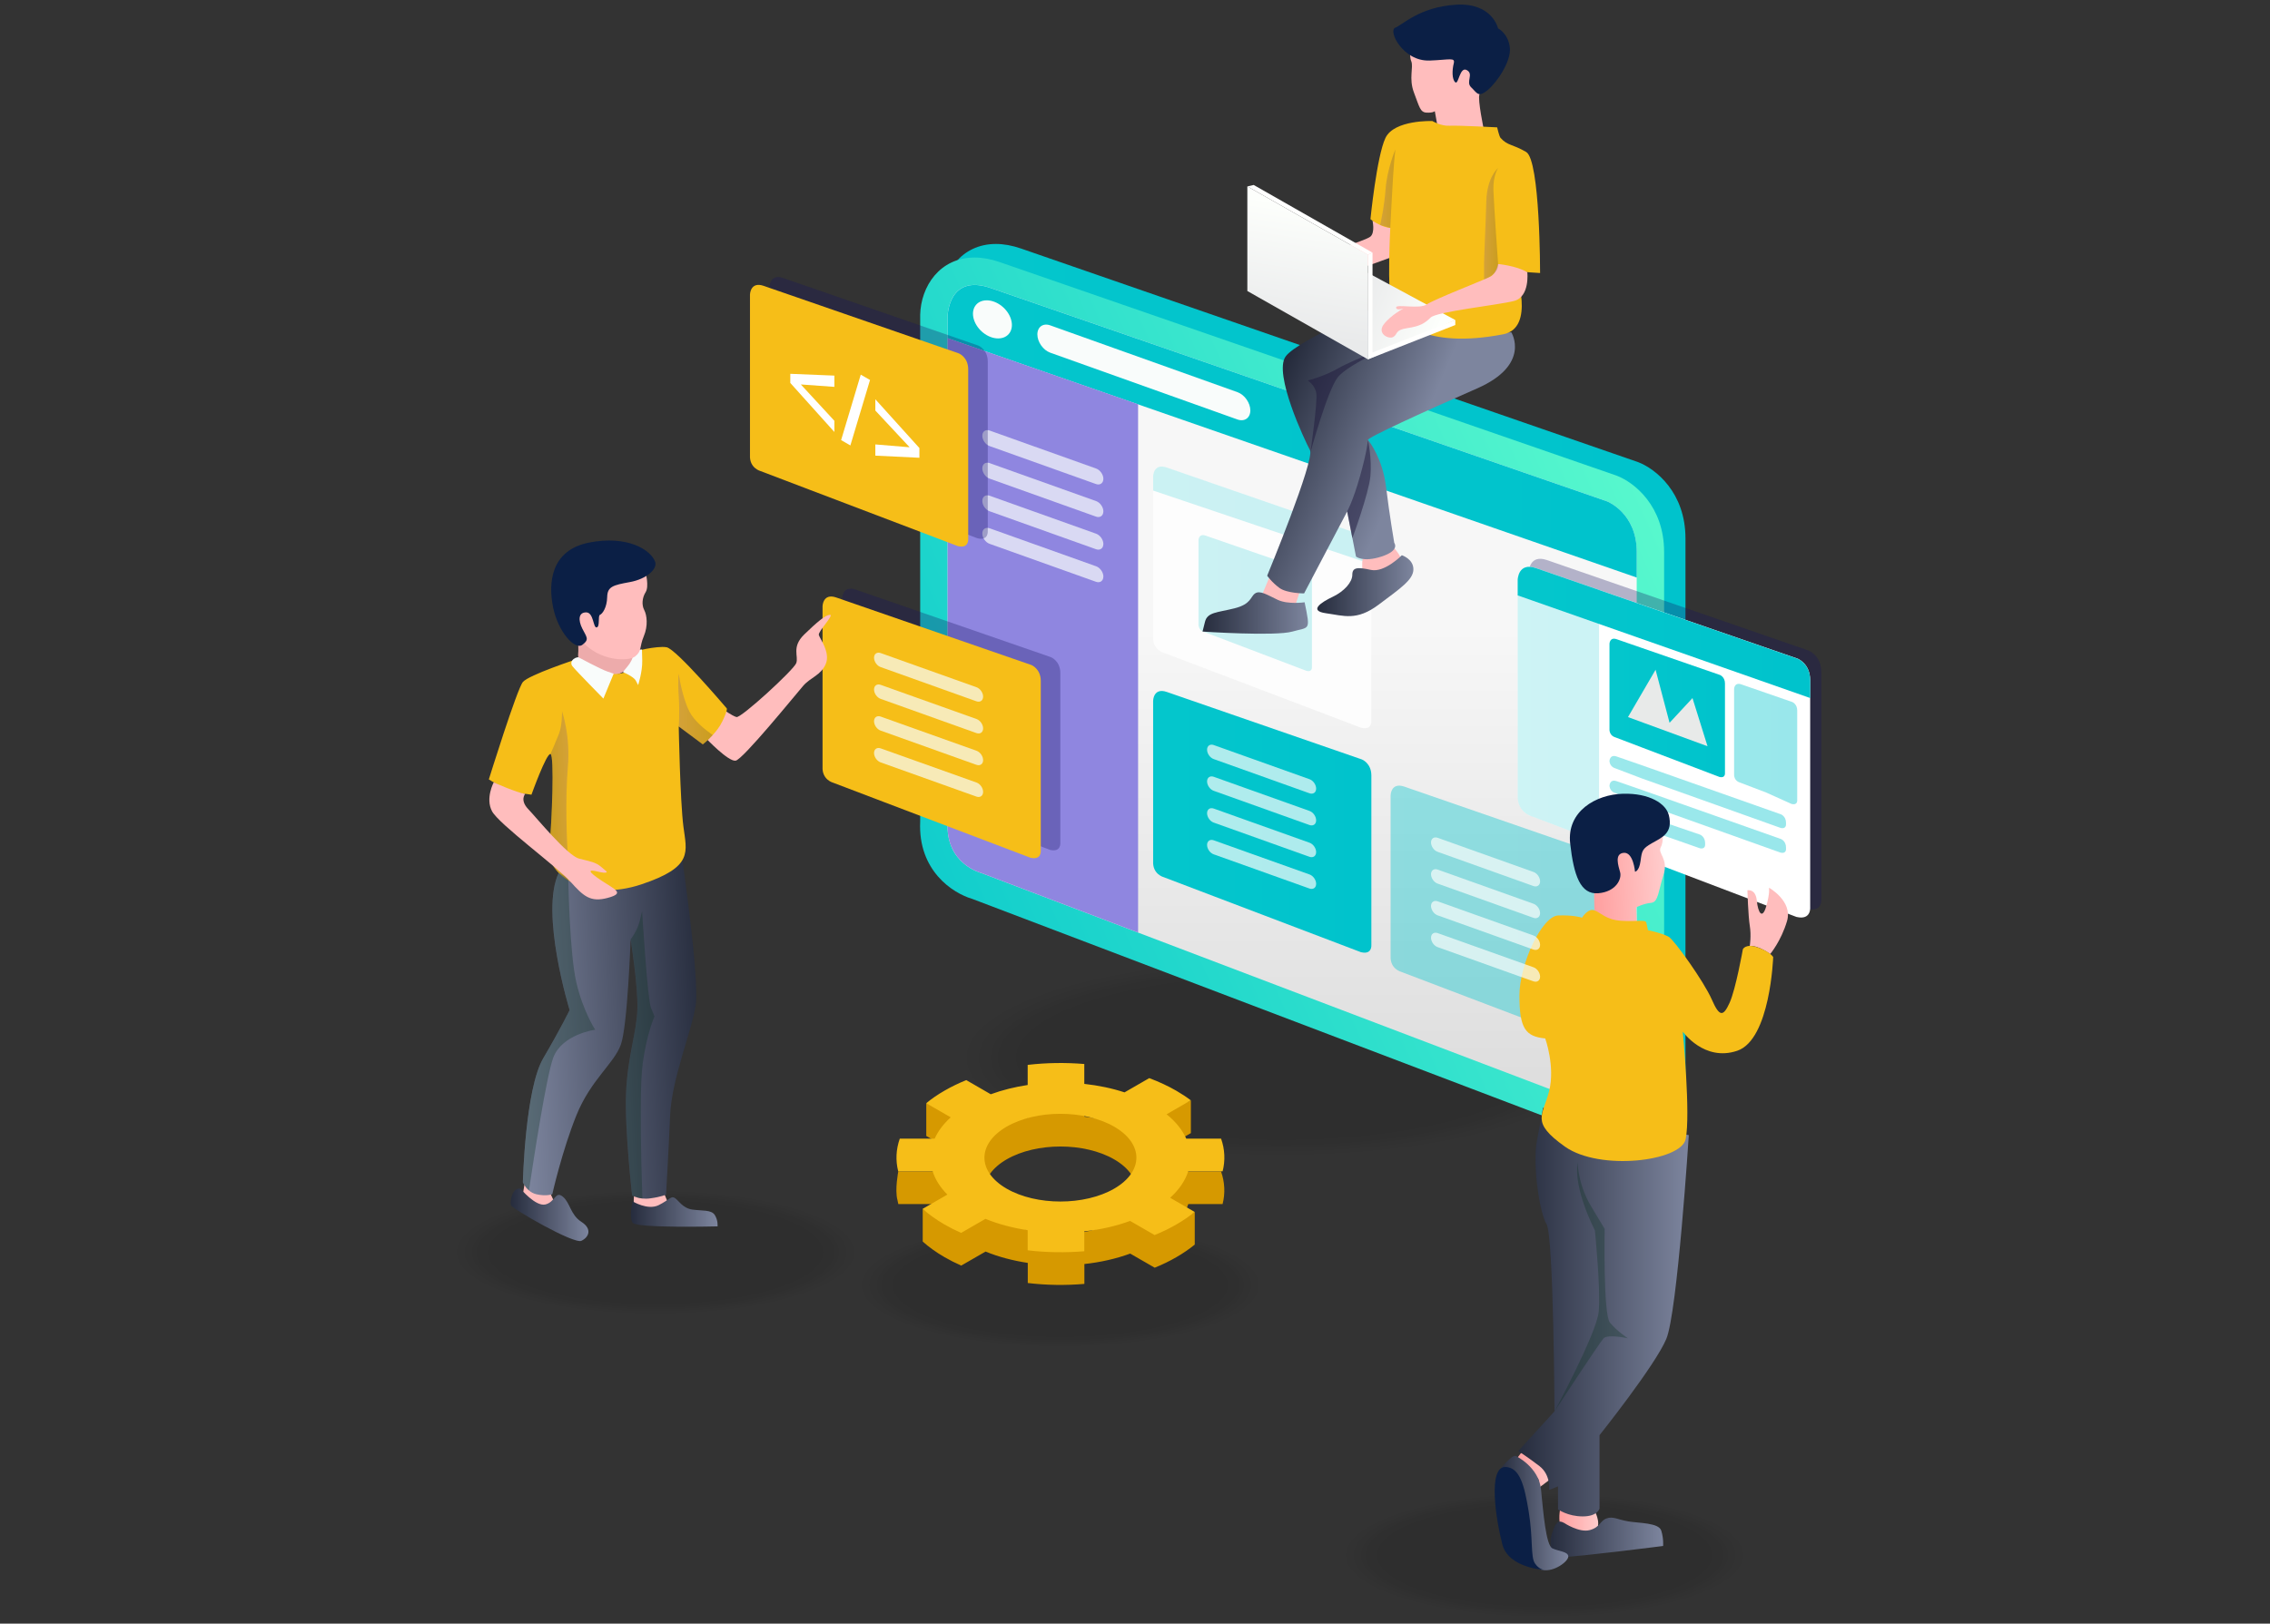 <?xml version="1.0" encoding="UTF-8"?>
<svg id="Layer_1" data-name="Layer 1" xmlns="http://www.w3.org/2000/svg" xmlns:xlink="http://www.w3.org/1999/xlink" viewBox="0 0 492 352">
  <rect x="0" y="0" width="492" height="352" fill="#333333" stroke="none"/>
  <defs>
    <style>
      .cls-1 {
        fill: url(#linear-gradient-15);
      }

      .cls-2 {
        fill: url(#linear-gradient-13);
      }

      .cls-3 {
        fill: url(#linear-gradient-28);
      }

      .cls-4 {
        opacity: .21;
      }

      .cls-4, .cls-5, .cls-6, .cls-7, .cls-8, .cls-9, .cls-10, .cls-11, .cls-12, .cls-13, .cls-14, .cls-15, .cls-16, .cls-17, .cls-18, .cls-19, .cls-20, .cls-21, .cls-22, .cls-23, .cls-24, .cls-25, .cls-26, .cls-27, .cls-28 {
        fill: #000201;
      }

      .cls-5 {
        opacity: .58;
      }

      .cls-6 {
        opacity: .5;
      }

      .cls-29 {
        fill: #e8eae9;
      }

      .cls-7 {
        opacity: .92;
      }

      .cls-30 {
        opacity: .7;
      }

      .cls-30, .cls-31 {
        fill: #f9fcfb;
      }

      .cls-8 {
        opacity: .67;
      }

      .cls-32 {
        fill: url(#linear-gradient-2);
      }

      .cls-33 {
        fill: url(#linear-gradient-26);
      }

      .cls-33, .cls-34, .cls-35, .cls-36, .cls-37, .cls-38, .cls-39 {
        opacity: .2;
      }

      .cls-9 {
        opacity: .96;
      }

      .cls-10 {
        opacity: 0;
      }

      .cls-40 {
        fill: url(#linear-gradient-27);
      }

      .cls-34 {
        fill: url(#linear-gradient-12);
      }

      .cls-41 {
        fill: #d69900;
      }

      .cls-35 {
        fill: url(#linear-gradient-32);
      }

      .cls-42 {
        fill: #edabab;
      }

      .cls-11 {
        opacity: .08;
      }

      .cls-43 {
        fill: #fff;
      }

      .cls-12 {
        opacity: .17;
      }

      .cls-13 {
        opacity: .79;
      }

      .cls-36 {
        fill: url(#linear-gradient-33);
      }

      .cls-14 {
        opacity: .13;
      }

      .cls-15 {
        opacity: .87;
      }

      .cls-37 {
        fill: url(#linear-gradient-21);
      }

      .cls-44 {
        fill: url(#linear-gradient-4);
      }

      .cls-45 {
        fill: url(#linear-gradient-9);
      }

      .cls-45, .cls-46, .cls-47, .cls-48, .cls-49 {
        opacity: .4;
      }

      .cls-50 {
        fill: url(#linear-gradient-30);
      }

      .cls-51 {
        fill: #ffbdbd;
      }

      .cls-16 {
        opacity: .33;
      }

      .cls-52 {
        fill: url(#linear-gradient-3);
      }

      .cls-53 {
        fill: url(#linear-gradient-22);
      }

      .cls-17 {
        opacity: .25;
      }

      .cls-54 {
        fill: url(#linear-gradient-24);
      }

      .cls-55 {
        fill: #f6be18;
      }

      .cls-18 {
        opacity: .42;
      }

      .cls-46 {
        fill: url(#linear-gradient-10);
      }

      .cls-19 {
        opacity: .54;
      }

      .cls-47 {
        fill: url(#linear-gradient-8);
      }

      .cls-20 {
        opacity: .46;
      }

      .cls-56 {
        fill: url(#linear-gradient-14);
      }

      .cls-57 {
        fill: url(#linear-gradient-29);
      }

      .cls-21 {
        opacity: .62;
      }

      .cls-22 {
        opacity: .75;
      }

      .cls-58 {
        fill: url(#linear-gradient-17);
      }

      .cls-59 {
        fill: url(#linear-gradient-7);
      }

      .cls-60 {
        fill: #09301d;
      }

      .cls-60, .cls-61 {
        opacity: .3;
      }

      .cls-62 {
        fill: url(#linear-gradient-19);
      }

      .cls-63 {
        fill: url(#linear-gradient-6);
      }

      .cls-48 {
        fill: url(#linear-gradient-11);
      }

      .cls-23 {
        opacity: .83;
      }

      .cls-64 {
        opacity: .1;
      }

      .cls-24 {
        opacity: .71;
      }

      .cls-61 {
        fill: #171360;
      }

      .cls-38 {
        fill: url(#linear-gradient-20);
      }

      .cls-26 {
        opacity: .38;
      }

      .cls-65 {
        fill: url(#linear-gradient-16);
      }

      .cls-66 {
        fill: #8f86e0;
      }

      .cls-27 {
        opacity: .04;
      }

      .cls-67 {
        fill: url(#linear-gradient);
      }

      .cls-68 {
        fill: url(#linear-gradient-23);
      }

      .cls-69 {
        fill: url(#linear-gradient-31);
      }

      .cls-49 {
        fill: url(#linear-gradient-5);
      }

      .cls-70 {
        fill: #fffffe;
      }

      .cls-71 {
        fill: #0b1f45;
      }

      .cls-72 {
        fill: #1e183d;
        opacity: .5;
      }

      .cls-73 {
        fill: #fdfdfd;
      }

      .cls-28 {
        opacity: .29;
      }

      .cls-74 {
        fill: url(#linear-gradient-18);
      }

      .cls-39 {
        fill: url(#linear-gradient-25);
      }
    </style>
    <linearGradient id="linear-gradient" x1="204.04" y1="148.42" x2="365.33" y2="148.42" gradientUnits="userSpaceOnUse">
      <stop offset="0" stop-color="#04c6cc"/>
      <stop offset="1" stop-color="#00c3cc"/>
    </linearGradient>
    <linearGradient id="linear-gradient-2" x1="386.63" y1="103.7" x2="161.73" y2="204.82" gradientUnits="userSpaceOnUse">
      <stop offset="0" stop-color="#63ffcd"/>
      <stop offset="1" stop-color="#00c3cc"/>
    </linearGradient>
    <linearGradient id="linear-gradient-3" x1="280.07" y1="233.18" x2="280.07" y2="136.15" gradientUnits="userSpaceOnUse">
      <stop offset="0" stop-color="#dedede"/>
      <stop offset="1" stop-color="#f7f7f7"/>
    </linearGradient>
    <linearGradient id="linear-gradient-4" x1="249.92" y1="178.18" x2="297.22" y2="178.18" xlink:href="#linear-gradient"/>
    <linearGradient id="linear-gradient-5" x1="301.39" y1="198.7" x2="348.69" y2="198.7" xlink:href="#linear-gradient"/>
    <linearGradient id="linear-gradient-6" x1="205.4" y1="93.49" x2="354.75" y2="93.49" xlink:href="#linear-gradient"/>
    <linearGradient id="linear-gradient-7" x1="348.84" y1="153.49" x2="373.87" y2="153.49" xlink:href="#linear-gradient"/>
    <linearGradient id="linear-gradient-8" x1="375.85" y1="161.33" x2="389.52" y2="161.33" xlink:href="#linear-gradient"/>
    <linearGradient id="linear-gradient-9" x1="348.84" y1="171.71" x2="387.1" y2="171.71" xlink:href="#linear-gradient"/>
    <linearGradient id="linear-gradient-10" x1="348.84" y1="177.08" x2="387.1" y2="177.08" xlink:href="#linear-gradient"/>
    <linearGradient id="linear-gradient-11" x1="348.84" y1="179.27" x2="369.58" y2="179.27" xlink:href="#linear-gradient"/>
    <linearGradient id="linear-gradient-12" x1="328.94" y1="152.7" x2="346.58" y2="152.7" xlink:href="#linear-gradient"/>
    <linearGradient id="linear-gradient-13" x1="328.95" y1="137.11" x2="392.34" y2="137.11" xlink:href="#linear-gradient"/>
    <linearGradient id="linear-gradient-14" x1="337.97" y1="330.06" x2="346.4" y2="330.06" gradientUnits="userSpaceOnUse">
      <stop offset="0" stop-color="#ff9f9f"/>
      <stop offset="1" stop-color="#fcc"/>
    </linearGradient>
    <linearGradient id="linear-gradient-15" x1="328.61" y1="318.8" x2="336.92" y2="318.8" xlink:href="#linear-gradient-14"/>
    <linearGradient id="linear-gradient-16" x1="336.04" y1="333.27" x2="360.48" y2="333.27" gradientUnits="userSpaceOnUse">
      <stop offset="0" stop-color="#262c3d"/>
      <stop offset="1" stop-color="#7d859e"/>
    </linearGradient>
    <linearGradient id="linear-gradient-17" x1="324.89" y1="328.02" x2="339.92" y2="328.02" xlink:href="#linear-gradient-16"/>
    <linearGradient id="linear-gradient-18" x1="329.07" y1="284.45" x2="366.03" y2="284.45" xlink:href="#linear-gradient-16"/>
    <linearGradient id="linear-gradient-19" x1="314.72" y1="123.63" x2="330.36" y2="123.63" gradientTransform="translate(25.74 80.06) rotate(-2.37)" xlink:href="#linear-gradient-14"/>
    <linearGradient id="linear-gradient-20" x1="249.93" y1="111.72" x2="297.22" y2="111.72" xlink:href="#linear-gradient"/>
    <linearGradient id="linear-gradient-21" x1="259.75" y1="130.76" x2="284.34" y2="130.76" xlink:href="#linear-gradient"/>
    <linearGradient id="linear-gradient-22" x1="152.82" y1="221.14" x2="112.55" y2="223.09" xlink:href="#linear-gradient-16"/>
    <linearGradient id="linear-gradient-23" x1="110.69" y1="263.37" x2="127.54" y2="263.37" xlink:href="#linear-gradient-16"/>
    <linearGradient id="linear-gradient-24" x1="136.75" y1="262.75" x2="155.54" y2="262.75" xlink:href="#linear-gradient-16"/>
    <linearGradient id="linear-gradient-25" x1="123.87" y1="172.73" x2="118.56" y2="172.99" gradientUnits="userSpaceOnUse">
      <stop offset="0" stop-color="#4a31bb"/>
      <stop offset="1" stop-color="#1e183d"/>
    </linearGradient>
    <linearGradient id="linear-gradient-26" x1="147" y1="153.71" x2="154.48" y2="153.71" xlink:href="#linear-gradient-25"/>
    <linearGradient id="linear-gradient-27" x1="13727.95" y1="87.97" x2="13698.49" y2="100.72" gradientTransform="translate(14003.07) rotate(-180) scale(1 -1)" xlink:href="#linear-gradient-16"/>
    <linearGradient id="linear-gradient-28" x1="285.58" y1="44.71" x2="281.42" y2="72.58" gradientUnits="userSpaceOnUse">
      <stop offset="0" stop-color="#fdfffc"/>
      <stop offset="1" stop-color="#e9eaeb"/>
    </linearGradient>
    <linearGradient id="linear-gradient-29" x1="310.28" y1="74.7" x2="292.35" y2="66.69" xlink:href="#linear-gradient-28"/>
    <linearGradient id="linear-gradient-30" x1="285.5" y1="126.97" x2="306.34" y2="126.97" xlink:href="#linear-gradient-16"/>
    <linearGradient id="linear-gradient-31" x1="260.64" y1="132.9" x2="283.49" y2="132.9" xlink:href="#linear-gradient-16"/>
    <linearGradient id="linear-gradient-32" x1="321.65" y1="48.51" x2="324.7" y2="48.51" xlink:href="#linear-gradient-25"/>
    <linearGradient id="linear-gradient-33" x1="299.12" y1="40.9" x2="302.43" y2="40.9" xlink:href="#linear-gradient-25"/>
  </defs>
  <g class="cls-64">
    <ellipse class="cls-10" cx="334.77" cy="337.15" rx="44.82" ry="13.85"/>
    <ellipse class="cls-27" cx="334.77" cy="337.15" rx="43.97" ry="13.59"/>
    <ellipse class="cls-11" cx="334.77" cy="337.15" rx="43.11" ry="13.32"/>
    <ellipse class="cls-14" cx="334.77" cy="337.15" rx="42.26" ry="13.06"/>
    <ellipse class="cls-12" cx="334.77" cy="337.15" rx="41.41" ry="12.8"/>
    <ellipse class="cls-4" cx="334.77" cy="337.15" rx="40.55" ry="12.53"/>
    <ellipse class="cls-17" cx="334.77" cy="337.15" rx="39.7" ry="12.27"/>
    <ellipse class="cls-28" cx="334.77" cy="337.15" rx="38.85" ry="12.01"/>
    <ellipse class="cls-16" cx="334.77" cy="337.15" rx="37.99" ry="11.74"/>
    <ellipse class="cls-26" cx="334.77" cy="337.15" rx="37.14" ry="11.48"/>
    <ellipse class="cls-18" cx="334.77" cy="337.15" rx="36.29" ry="11.21"/>
    <ellipse class="cls-20" cx="334.77" cy="337.15" rx="35.43" ry="10.95"/>
    <ellipse class="cls-6" cx="334.77" cy="337.15" rx="34.58" ry="10.69"/>
    <ellipse class="cls-19" cx="334.77" cy="337.15" rx="33.73" ry="10.42"/>
    <ellipse class="cls-5" cx="334.77" cy="337.15" rx="32.87" ry="10.16"/>
    <ellipse class="cls-21" cx="334.77" cy="337.15" rx="32.02" ry="9.9"/>
    <ellipse class="cls-8" cx="334.77" cy="337.15" rx="31.16" ry="9.63"/>
    <ellipse class="cls-24" cx="334.77" cy="337.15" rx="30.31" ry="9.37"/>
    <ellipse class="cls-22" cx="334.77" cy="337.15" rx="29.46" ry="9.1"/>
    <ellipse class="cls-13" cx="334.77" cy="337.15" rx="28.6" ry="8.84"/>
    <ellipse class="cls-23" cx="334.77" cy="337.15" rx="27.75" ry="8.58"/>
    <ellipse class="cls-15" cx="334.77" cy="337.15" rx="26.9" ry="8.31"/>
    <ellipse class="cls-7" cx="334.77" cy="337.15" rx="26.04" ry="8.05"/>
    <ellipse class="cls-9" cx="334.77" cy="337.15" rx="25.19" ry="7.79"/>
    <ellipse class="cls-25" cx="334.77" cy="337.15" rx="24.34" ry="7.52"/>
  </g>
  <g class="cls-64">
    <ellipse class="cls-10" cx="229.81" cy="278.58" rx="44.82" ry="13.85"/>
    <ellipse class="cls-27" cx="229.81" cy="278.58" rx="43.97" ry="13.59"/>
    <ellipse class="cls-11" cx="229.81" cy="278.58" rx="43.11" ry="13.32"/>
    <ellipse class="cls-14" cx="229.81" cy="278.58" rx="42.26" ry="13.06"/>
    <ellipse class="cls-12" cx="229.81" cy="278.58" rx="41.41" ry="12.8"/>
    <ellipse class="cls-4" cx="229.81" cy="278.58" rx="40.55" ry="12.53"/>
    <ellipse class="cls-17" cx="229.81" cy="278.58" rx="39.7" ry="12.27"/>
    <ellipse class="cls-28" cx="229.81" cy="278.58" rx="38.85" ry="12.01"/>
    <ellipse class="cls-16" cx="229.81" cy="278.58" rx="37.99" ry="11.74"/>
    <ellipse class="cls-26" cx="229.81" cy="278.58" rx="37.14" ry="11.48"/>
    <ellipse class="cls-18" cx="229.81" cy="278.58" rx="36.29" ry="11.21"/>
    <ellipse class="cls-20" cx="229.81" cy="278.58" rx="35.43" ry="10.95"/>
    <ellipse class="cls-6" cx="229.81" cy="278.58" rx="34.58" ry="10.69"/>
    <ellipse class="cls-19" cx="229.81" cy="278.58" rx="33.73" ry="10.42"/>
    <ellipse class="cls-5" cx="229.81" cy="278.58" rx="32.87" ry="10.16"/>
    <ellipse class="cls-21" cx="229.81" cy="278.58" rx="32.02" ry="9.9"/>
    <ellipse class="cls-8" cx="229.81" cy="278.58" rx="31.16" ry="9.63"/>
    <ellipse class="cls-24" cx="229.81" cy="278.58" rx="30.31" ry="9.37"/>
    <ellipse class="cls-22" cx="229.81" cy="278.58" rx="29.46" ry="9.1"/>
    <ellipse class="cls-13" cx="229.81" cy="278.58" rx="28.6" ry="8.84"/>
    <ellipse class="cls-23" cx="229.81" cy="278.58" rx="27.75" ry="8.58"/>
    <ellipse class="cls-15" cx="229.81" cy="278.58" rx="26.9" ry="8.31"/>
    <ellipse class="cls-7" cx="229.81" cy="278.58" rx="26.04" ry="8.05"/>
    <ellipse class="cls-9" cx="229.81" cy="278.58" rx="25.19" ry="7.79"/>
    <ellipse class="cls-25" cx="229.81" cy="278.58" rx="24.34" ry="7.52"/>
  </g>
  <g class="cls-64">
    <ellipse class="cls-10" cx="142.08" cy="271.49" rx="44.82" ry="13.85"/>
    <ellipse class="cls-27" cx="142.08" cy="271.49" rx="43.97" ry="13.59"/>
    <ellipse class="cls-11" cx="142.08" cy="271.49" rx="43.11" ry="13.32"/>
    <ellipse class="cls-14" cx="142.08" cy="271.49" rx="42.26" ry="13.06"/>
    <ellipse class="cls-12" cx="142.08" cy="271.49" rx="41.41" ry="12.8"/>
    <ellipse class="cls-4" cx="142.08" cy="271.49" rx="40.55" ry="12.53"/>
    <ellipse class="cls-17" cx="142.08" cy="271.49" rx="39.7" ry="12.27"/>
    <ellipse class="cls-28" cx="142.08" cy="271.49" rx="38.85" ry="12.01"/>
    <ellipse class="cls-16" cx="142.08" cy="271.49" rx="37.99" ry="11.74"/>
    <ellipse class="cls-26" cx="142.08" cy="271.49" rx="37.14" ry="11.48"/>
    <ellipse class="cls-18" cx="142.08" cy="271.49" rx="36.29" ry="11.21"/>
    <ellipse class="cls-20" cx="142.08" cy="271.49" rx="35.43" ry="10.95"/>
    <ellipse class="cls-6" cx="142.08" cy="271.49" rx="34.58" ry="10.69"/>
    <ellipse class="cls-19" cx="142.08" cy="271.49" rx="33.73" ry="10.42"/>
    <ellipse class="cls-5" cx="142.08" cy="271.49" rx="32.87" ry="10.16"/>
    <ellipse class="cls-21" cx="142.08" cy="271.49" rx="32.02" ry="9.9"/>
    <ellipse class="cls-8" cx="142.08" cy="271.49" rx="31.16" ry="9.63"/>
    <ellipse class="cls-24" cx="142.08" cy="271.49" rx="30.31" ry="9.37"/>
    <ellipse class="cls-22" cx="142.08" cy="271.49" rx="29.46" ry="9.1"/>
    <ellipse class="cls-13" cx="142.08" cy="271.49" rx="28.6" ry="8.84"/>
    <ellipse class="cls-23" cx="142.08" cy="271.49" rx="27.75" ry="8.58"/>
    <ellipse class="cls-15" cx="142.08" cy="271.49" rx="26.9" ry="8.31"/>
    <ellipse class="cls-7" cx="142.08" cy="271.49" rx="26.04" ry="8.05"/>
    <ellipse class="cls-9" cx="142.08" cy="271.49" rx="25.19" ry="7.79"/>
    <ellipse class="cls-25" cx="142.08" cy="271.49" rx="24.34" ry="7.52"/>
  </g>
  <g class="cls-64">
    <ellipse class="cls-10" cx="277.72" cy="229.31" rx="70.97" ry="21.94"/>
    <ellipse class="cls-27" cx="277.72" cy="229.31" rx="69.62" ry="21.52"/>
    <ellipse class="cls-11" cx="277.72" cy="229.31" rx="68.27" ry="21.1"/>
    <ellipse class="cls-14" cx="277.72" cy="229.31" rx="66.92" ry="20.68"/>
    <ellipse class="cls-12" cx="277.72" cy="229.31" rx="65.57" ry="20.26"/>
    <ellipse class="cls-4" cx="277.72" cy="229.31" rx="64.22" ry="19.85"/>
    <ellipse class="cls-17" cx="277.72" cy="229.31" rx="62.86" ry="19.43"/>
    <ellipse class="cls-28" cx="277.72" cy="229.31" rx="61.51" ry="19.01"/>
    <ellipse class="cls-16" cx="277.72" cy="229.31" rx="60.16" ry="18.59"/>
    <ellipse class="cls-26" cx="277.72" cy="229.31" rx="58.81" ry="18.18"/>
    <ellipse class="cls-18" cx="277.72" cy="229.31" rx="57.46" ry="17.76"/>
    <ellipse class="cls-20" cx="277.72" cy="229.31" rx="56.11" ry="17.34"/>
    <ellipse class="cls-6" cx="277.72" cy="229.31" rx="54.75" ry="16.92"/>
    <ellipse class="cls-19" cx="277.72" cy="229.31" rx="53.4" ry="16.5"/>
    <ellipse class="cls-5" cx="277.72" cy="229.31" rx="52.05" ry="16.09"/>
    <ellipse class="cls-21" cx="277.72" cy="229.31" rx="50.7" ry="15.67"/>
    <ellipse class="cls-8" cx="277.72" cy="229.31" rx="49.35" ry="15.25"/>
    <ellipse class="cls-24" cx="277.72" cy="229.31" rx="48" ry="14.83"/>
    <ellipse class="cls-22" cx="277.72" cy="229.31" rx="46.65" ry="14.42"/>
    <ellipse class="cls-13" cx="277.72" cy="229.31" rx="45.29" ry="14"/>
    <ellipse class="cls-23" cx="277.72" cy="229.31" rx="43.94" ry="13.58"/>
    <ellipse class="cls-15" cx="277.72" cy="229.31" rx="42.59" ry="13.16"/>
    <ellipse class="cls-7" cx="277.72" cy="229.31" rx="41.24" ry="12.75"/>
    <ellipse class="cls-9" cx="277.72" cy="229.31" rx="39.89" ry="12.33"/>
    <ellipse class="cls-25" cx="277.72" cy="229.31" rx="38.54" ry="11.91"/>
  </g>
  <g>
    <path class="cls-67" d="M354.76,243.94c-1.15,0-2.39-.15-3.67-.45l-.39-.09-135.29-51.44c-4.37-1.27-11.83-6.2-11.35-16.76v-109.87c.14-6.18,4.24-12.44,11.8-12.44,1.7,0,3.54.33,5.44.99l133.76,46.31c3.81,1.47,10.25,6.6,10.25,16.54v115.79c.07,1.37-.02,5.17-2.74,8.16-1.35,1.49-3.81,3.26-7.82,3.26Z"/>
    <path class="cls-32" d="M350.14,246.88c-1.15,0-2.38-.15-3.67-.45l-.39-.09-135.29-51.44c-4.37-1.27-11.83-6.2-11.35-16.76v-109.87c.14-6.18,4.24-12.44,11.79-12.44,1.7,0,3.53.33,5.44.99l133.76,46.31c3.81,1.47,10.25,6.6,10.25,16.54v115.79c.07,1.37-.02,5.17-2.74,8.16-1.35,1.49-3.81,3.26-7.82,3.26Z"/>
    <path class="cls-52" d="M347.82,240.64l-101.15-38.46-34.03-12.93s-7.74-1.94-7.25-10.96v-109.89s.2-9.13,9.34-5.96l133.57,46.24s6.44,2.49,6.44,10.99v115.98s.65,6.76-6.93,4.99Z"/>
    <path class="cls-73" d="M295.03,157.78l-32.03-12.18-10.78-4.09s-2.45-.62-2.29-3.47v-34.8s.06-2.89,2.96-1.88l42.3,14.64s2.04.79,2.04,3.48v36.73s.2,2.14-2.19,1.57Z"/>
    <path class="cls-44" d="M295.03,206.45l-32.03-12.18-10.77-4.1s-2.45-.61-2.3-3.47v-34.8s.06-2.89,2.96-1.89l42.3,14.64s2.04.79,2.04,3.48v36.73s.2,2.14-2.19,1.58Z"/>
    <path class="cls-49" d="M346.49,226.97l-32.03-12.18-10.77-4.1s-2.45-.61-2.29-3.47v-34.8s.06-2.89,2.96-1.89l42.3,14.64s2.04.79,2.04,3.48v36.73s.2,2.14-2.19,1.58Z"/>
    <path class="cls-63" d="M354.75,119.67v5.54l-149.35-51.88v-4.92s.2-9.13,9.34-5.96l133.57,46.24s6.44,2.48,6.44,10.99Z"/>
    <path class="cls-66" d="M246.67,87.66v114.51l-34.03-12.93s-7.74-1.94-7.25-10.96v-104.97l41.28,14.34Z"/>
    <path class="cls-31" d="M219.13,69.24c.69,2.28-.56,4.13-2.79,4.13-2.23,0-4.58-1.85-5.27-4.13-.69-2.28.56-4.13,2.79-4.13,2.23,0,4.59,1.85,5.27,4.13Z"/>
    <path class="cls-31" d="M271,88.97c0,1.64-1.26,2.52-2.8,1.97l-40.57-14.48c-1.54-.55-2.79-2.33-2.79-3.96h0c0-1.64,1.26-2.52,2.8-1.96l40.57,14.48c1.54.55,2.79,2.33,2.79,3.96h0Z"/>
    <path class="cls-30" d="M239.14,103.82c0,.93-.72,1.43-1.59,1.12l-23.06-8.23c-.88-.31-1.59-1.32-1.58-2.25h0c0-.93.71-1.43,1.59-1.12l23.06,8.23c.88.31,1.59,1.32,1.59,2.25h0Z"/>
    <path class="cls-30" d="M239.14,110.88c0,.93-.72,1.43-1.59,1.12l-23.06-8.23c-.88-.31-1.59-1.32-1.58-2.25h0c0-.93.71-1.43,1.59-1.12l23.06,8.23c.88.31,1.59,1.32,1.59,2.25h0Z"/>
    <path class="cls-30" d="M239.14,117.95c0,.93-.72,1.43-1.59,1.12l-23.06-8.23c-.88-.31-1.59-1.32-1.58-2.25h0c0-.93.71-1.43,1.59-1.12l23.06,8.23c.88.31,1.59,1.32,1.59,2.25h0Z"/>
    <path class="cls-30" d="M239.14,125.01c0,.93-.72,1.43-1.59,1.12l-23.06-8.23c-.88-.31-1.59-1.32-1.58-2.25h0c0-.93.71-1.43,1.59-1.12l23.06,8.23c.88.31,1.59,1.32,1.59,2.25h0Z"/>
    <g>
      <g>
        <path class="cls-61" d="M391.81,197.07l-42.82-16.28-.12-.05-14.44-5.49s-3.28-.82-3.07-4.65v-46.65s.08-3.87,3.96-2.52l13.67,4.73,43.03,14.89s2.73,1.06,2.73,4.66v49.23s.27,2.87-2.93,2.12Z"/>
        <path class="cls-43" d="M389.4,198.8l-42.82-16.28-.12-.05-14.44-5.49s-3.28-.82-3.07-4.65v-46.65s.08-3.87,3.96-2.52l13.67,4.73,43.03,14.89s2.73,1.06,2.73,4.66v49.23s.27,2.87-2.94,2.12Z"/>
        <path class="cls-59" d="M372.71,168.45l-16.91-6.43-.05-.02-5.7-2.17s-1.29-.32-1.21-1.83v-18.42s.03-1.53,1.56-1l5.4,1.87,16.99,5.88s1.08.42,1.08,1.84v19.44s.11,1.13-1.16.84Z"/>
        <path class="cls-47" d="M388.36,174.32l-5.55-2.5-.05-.02-5.7-2.17s-1.29-.32-1.21-1.84v-18.42s.03-1.53,1.57-1l5.4,1.87,5.63,1.95s1.08.42,1.08,1.84v19.44s.11,1.13-1.16.84Z"/>
        <path class="cls-45" d="M385.94,179.49l-30.14-10.75-.05-.02-5.7-2.17s-1.29-.32-1.21-1.83v.29s.03-1.53,1.56-1l5.4,1.87,30.22,10.67s1.08.42,1.08,1.84v.27s.11,1.13-1.16.84Z"/>
        <path class="cls-46" d="M385.94,184.85l-30.14-10.75-.05-.02-5.7-2.17s-1.29-.32-1.21-1.84v.29s.03-1.53,1.56-1l5.4,1.87,30.22,10.67s1.08.42,1.08,1.84v.27s.11,1.13-1.16.84Z"/>
        <path class="cls-48" d="M368.41,183.89l-12.61-4.42-.05-.02-5.7-2.17s-1.29-.32-1.21-1.83v.29s.03-1.53,1.56-1l5.4,1.87,12.69,4.34s1.08.42,1.08,1.84v.27s.11,1.13-1.16.84Z"/>
        <path class="cls-34" d="M346.58,127.9v54.62l-.12-.05-14.44-5.49s-3.28-.82-3.07-4.65v-46.65s.08-3.87,3.96-2.52l13.67,4.73Z"/>
        <path class="cls-2" d="M392.34,147.45v3.88l-63.39-22.25v-3.39s.08-3.87,3.96-2.52l56.69,19.63s2.73,1.06,2.73,4.66Z"/>
        <polygon class="cls-29" points="352.85 155.46 358.83 145.2 361.86 156.7 366.83 151.34 370.09 161.78 352.85 155.46"/>
      </g>
      <g>
        <g>
          <path class="cls-56" d="M338.09,327.47s-.54,3.3.7,4.2c1.25.91,6.21,1.66,7.24,0,1.03-1.66-.45-4.2-.45-4.2h-7.49Z"/>
          <path class="cls-1" d="M329.69,314.99l-1.09,1.4s4.57,3.54,4.86,4.37c.29.83,0,1.85,0,1.85l3.45-2.6s-4.21-5.18-7.23-5.02Z"/>
          <path class="cls-65" d="M339.02,330.17s3.24,2.16,5.53,1.55c2.29-.61,2.22-2.02,3.64-2.53,1.42-.51,2.36.23,4.72.64,2.36.4,6.61.28,7.15,2,.54,1.71.4,3.33.4,3.33,0,0-18.48,2.36-21.44,2.36s-3.44-2.63-2.63-5.12c.81-2.5,1.37-2.93,2.63-2.23Z"/>
          <path class="cls-58" d="M328.57,315.66s4.96,2.38,5.43,7.25c.48,4.86,1.05,12.11,2.48,12.77,1.43.67,3.34.67,3.43,1.72.09,1.05-3.09,3.49-5.67,2.96-2.58-.54-4.53-2.76-6.24-9.63-1.72-6.86-3.11-11.96-3.11-11.96,0,0,2.87-3.57,3.68-3.1Z"/>
          <path class="cls-74" d="M366.03,246.09s-2.46,38.45-4.88,44.19c-2.41,5.74-14.47,20.86-14.47,20.86v15.89s-.38,1.72-3.64,1.72-5.36-1.53-5.36-1.53v-4.98l-1.91.77s.38-3.25-2.11-5.17c-2.49-1.91-4.59-3.26-4.59-3.26l7.85-8.61s-.19-38.08-1.72-40.57c-1.53-2.49-3.06-12.96-2.1-17.99.95-5.03,1.34-7.26,1.34-7.26l31.6,5.94Z"/>
          <path class="cls-60" d="M341.93,251.94s0,4.72,2.93,9.59l2.93,4.88s-.33,18.53,1.14,20.32c1.46,1.79,3.9,3.41,3.9,3.41,0,0-4.36-.97-5.27,0-.91.98-10.63,15.83-10.63,15.83,0,0,9.07-16.81,9.56-21.53.49-4.71-.81-17.71-.81-17.71,0,0-4.71-8.94-3.74-14.79Z"/>
          <path class="cls-71" d="M326.48,318.04c2.93.27,3.91,3.91,4.86,9.72.95,5.82.38,9.73,1.33,11.16.95,1.43,2.1,1.43,2.1,1.43,0,0-7.82-.38-9.15-5.53-1.33-5.15-3.34-17.16.86-16.78Z"/>
        </g>
        <path class="cls-62" d="M360.29,179.94s.42,2.32-.33,3.72c-.75,1.4,1.73,2.48.59,6-1.15,3.52-1.09,5.93-2.7,6.07-1.61.15-3.24.98-3.24.98l.17,4.09s-8.3-1.67-8.87-1.81c-.57-.14-.35-8.36-.35-8.36,0,0,1.49-8.77,3.21-10.22,1.71-1.44,11.52-.48,11.52-.48Z"/>
        <path class="cls-71" d="M361.69,176.65c1,4-1.49,4.91-3.62,6.13-2.13,1.22-2.19,1.62-2.5,3.89-.31,2.27-1.2,2.31-1.2,2.31,0,0-.34-4.26-2.43-4.09-2.09.17-1.18,2.79-.79,4.23.38,1.44-.88,4.21-4.74,4.53-3.86.32-5.31-3.82-6.09-10.8-.77-6.99,5.61-10.61,11.41-10.77,5.8-.16,9.34,2.16,9.95,4.58Z"/>
        <path class="cls-51" d="M379.25,205.07s.35-2.22,0-4.36c-.35-2.14-.52-7.7-.52-7.7,0,0,1.79-.4,2.04,2.24.26,2.64,1.19,4.17,2.04,1.24.85-2.94.6-4.04.6-4.04,0,0,5.19,2.89,3.91,7.23-1.28,4.34-3.65,7.15-3.65,7.15,0,0-2.46-1.88-4.42-1.75Z"/>
        <path class="cls-55" d="M381.03,205.42c-2.68-.97-3.28.37-3.28.37,0,0-1.55,8.72-2.89,11.64-1.34,2.92-2.15,3.15-3.85-.75-1.7-3.89-8.1-12.85-9.32-13.58-.67-.4-2.35-.99-4.51-1.44-.1-.52-.24-1.22-.36-1.65-.19-.72-2.09-.15-5.47-.39-3.38-.23-4.42-1.84-5.87-2.29-1.13-.35-2.19,1.01-2.6,1.62-.34-.11-2.03-.59-5.16-.48-3.53.12-8.4,10.59-8.4,17.35,0,7.19,1.33,8.88,5.59,9.31,0,0,2.19,6.05.85,11.4-1.34,5.35-4.12,6.69,3.42,12.05,7.54,5.35,25.17,3.19,26.17-1.62,1.1-5.3-.62-23.3-.62-23.3,0,0,4.62,6.57,11.8,4.14,7.18-2.43,7.79-20.32,7.79-20.32,0,0-.61-1.09-3.29-2.07Z"/>
      </g>
    </g>
    <path class="cls-38" d="M297.22,119.48v2.83l-47.29-15.96v-3.11s.06-2.89,2.96-1.88l42.3,14.64s2.04.79,2.04,3.48Z"/>
    <path class="cls-37" d="M283.2,145.45l-16.65-6.33-5.6-2.13s-1.27-.32-1.19-1.8v-18.09s.03-1.5,1.54-.98l21.99,7.61s1.06.41,1.06,1.81v19.09s.11,1.11-1.14.82Z"/>
    <path class="cls-61" d="M211.89,116.71l-32.03-12.18-10.77-4.09s-2.45-.61-2.3-3.47v-34.8s.06-2.89,2.96-1.89l42.3,14.64s2.04.79,2.04,3.48v36.73s.2,2.14-2.19,1.58Z"/>
    <path class="cls-55" d="M207.65,118.41l-32.03-12.18-10.77-4.1s-2.45-.61-2.3-3.47v-34.8s.06-2.89,2.96-1.89l42.3,14.64s2.04.79,2.04,3.48v36.73s.2,2.14-2.19,1.58Z"/>
    <path class="cls-61" d="M227.62,184.26l-32.03-12.18-10.77-4.09s-2.45-.61-2.3-3.47v-34.8s.06-2.89,2.96-1.89l42.3,14.64s2.04.79,2.04,3.48v36.73s.2,2.14-2.19,1.58Z"/>
    <path class="cls-55" d="M223.38,185.97l-32.03-12.18-10.77-4.1s-2.45-.61-2.3-3.47v-34.8s.06-2.89,2.96-1.89l42.3,14.64s2.04.79,2.04,3.48v36.73s.2,2.14-2.19,1.58Z"/>
    <g>
      <path class="cls-51" d="M137.5,258.39s-.34,2.75,0,3.56c.34.8,3.33,1.8,5.16,1.41,1.84-.38,2.18-2.44,2.18-2.44l-1.03-2.53h-6.31Z"/>
      <path class="cls-51" d="M113.97,255.64s-.71,2.67-.64,3.92c.06,1.25,3.97,3.85,5,3.81,1.03-.04,2.3-1.76,2.3-1.76l-1.51-3.21-5.14-2.76Z"/>
      <path class="cls-53" d="M150.8,217.81c-.82,5.71-5.23,16.03-5.56,24.06-.33,8.02-.88,17.11-.88,17.11,0,0-.98.49-3.43.82-.64.09-1.21.08-1.71.03-1.4-.15-2.21-.68-2.21-.68,0,0-1.63-14.21-1.31-22.22.33-8,2.29-13.07,2.45-18.13.16-5.06-1.47-15.15-1.47-15.15,0,0-.65,18.75-2.12,22.84-1.47,4.08-6.54,7.63-9.64,15.33-3.1,7.7-5.22,17.09-5.22,17.09,0,0-1.32.49-3.44,0-.66-.15-1.19-.47-1.62-.83-.93-.78-1.31-1.78-1.31-1.78,0,0,.49-20.17,4.41-26.87,3.93-6.7,5.72-10.46,5.72-10.46,0,0-6.48-21.13-2.37-29.71.21-.46.46-.89.74-1.29,5.55-7.84,26.07-1.49,26.07-1.49,0,0,3.71,25.63,2.9,31.35Z"/>
      <path class="cls-42" d="M124.97,135.69s.55,4.45.33,6.21c-.22,1.76,3.35,5.11,6.98,4.67,3.63-.44,5.82-3.41,5.99-4.67.16-1.26-.66-7.14-.66-7.14,0,0-11.7-.27-12.64.93Z"/>
      <path class="cls-51" d="M156.68,153.72s1.95,1.48,2.95,1.73c1,.25,12.36-10.17,12.94-11.67.58-1.5-1.08-3.49,1.74-6.23,2.83-2.74,4.57-4.21,5.57-4.26,1-.06-2.58,3.6-2.41,4.35.17.75,2.58,3.8,1.5,6.31-1.08,2.5-3.24,2.84-4.9,4.75-1.66,1.91-13.05,15.96-14.63,16.21-1.58.25-6.38-4.8-6.38-4.8,0,0,2.53-4.01,3.62-6.38Z"/>
      <path class="cls-55" d="M156.55,156.4c-.52,1.1-1.31,2.12-2.07,2.95-1.11,1.23-2.15,2.03-2.15,2.03l-5.22-3.89s.3,16.1,1.01,21.68c.71,5.57,2.25,8.76-9.12,12.56-5.93,1.98-11.26,1.44-14.92-.37-3.36-1.67-5.32-4.42-5.03-7.31.59-6.04,1.12-20.34.26-20.58-.87-.24-4.12,8.81-4.12,8.81l-2.61-.35c-2.6-.35-6.63-2.96-6.63-2.96,0,0,6.09-19.6,7.39-21.13,1.31-1.54,11.64-4.93,11.64-4.93,1.58-.09,4.55,3.85,9.3,3.14,4.74-.71,2.86-4.75,2.86-4.75,0,0,5.19-1.35,7.33-.98,2.13.38,13.03,13.24,13.03,13.24,0,0,.35.14-.95,2.86Z"/>
      <path class="cls-68" d="M112.81,257.69s3.26,3.94,5.4,3.43c2.14-.52,2.14-3.04,3.77-1.69,1.63,1.35,1.63,3.92,4.03,5.46,2.4,1.54,1.63,3.34,0,4.11-1.63.77-15-6.94-15.26-7.71-.26-.77.26-3.94,2.06-3.6Z"/>
      <path class="cls-54" d="M137.12,260.45s3.27,2,5.64.82c2.38-1.19,2.67-2.08,3.49-1.56.82.52,1.71,2.23,3.82,2.52,2.12.3,4.12,0,4.86,1.19.74,1.19.59,2.45.59,2.45,0,0-17.59.44-18.41-.78-.82-1.22,0-4.64,0-4.64Z"/>
      <path class="cls-60" d="M139.29,230.75c-.77,5.7-.24,23.67-.06,29.07-1.4-.15-2.21-.68-2.21-.68,0,0-1.63-14.21-1.31-22.22.33-8,2.29-13.07,2.45-18.13.16-5.06-1.47-15.15-1.47-15.15,0,0,1.41-1.78,1.95-3.94l.53-2.16s1.15,19.04,1.92,20.93l.77,1.89s-1.68,3.64-2.59,10.39Z"/>
      <path class="cls-60" d="M128.99,223.24s-7.22.98-9.09,6.09c-1.49,4.08-4.21,21.76-5.25,28.74-.93-.78-1.31-1.78-1.31-1.78,0,0,.49-20.17,4.41-26.87,3.93-6.7,5.72-10.46,5.72-10.46,0,0-6.48-21.13-2.37-29.71.86.44,1.61.91,2.07,1.4,0,0,.28,16.04,1.74,22.32,1.46,6.28,4.09,10.27,4.09,10.27Z"/>
      <path class="cls-39" d="M124.08,191.35c-3.36-1.67-5.32-4.42-5.03-7.31.59-6.04,1.12-20.34.26-20.58,0,0,1.13-2.57,1.86-4.43.72-1.86.64-4.83.64-4.83,0,0,1.86,5.26,1.27,12.04-.59,6.78-.27,16.94.11,20.29.21,1.85.59,3.61.9,4.82Z"/>
      <path class="cls-51" d="M113.84,172.1s-1.23,1.34.64,3.3c1.87,1.96,8.5,10.09,11.03,10.74,2.52.66,3.55.75,4.77,1.78l1.21,1.03s.28.56-1.96,0c-2.24-.56-2.08.01.84,1.96,2.92,1.95,5.17,2.71,1.37,3.74-3.8,1.03-5.29-.37-8.14-3.55-2.85-3.18-15.47-12.43-16.96-15.23-1.49-2.8.37-6.26.37-6.26,0,0,4.99,2.27,6.84,2.49Z"/>
      <path class="cls-33" d="M154.48,159.35c-1.11,1.23-2.15,2.03-2.15,2.03l-5.22-3.89s.24-2.98,0-6.52c-.25-3.54,0-4.93,0-4.93,0,0,.64,4.84,2.29,8.17,1.01,2.04,3.39,3.96,5.08,5.15Z"/>
      <path class="cls-31" d="M125.36,142.49s4.79,2.57,6.22,3.07l1.43.49-2.23,5.4s-5.96-6.05-6.69-6.99c-.74-.94.22-1.92,1.28-1.98Z"/>
      <path class="cls-31" d="M137.09,142.6s-.17.78-1.13,1.94l-.96,1.16s2.33.94,2.82,1.88l.49.94s.95-2.9.89-5.3l-.06-2.4h-.88l-1.18,1.78Z"/>
      <path class="cls-51" d="M139.94,124.17s.78,2.95,0,4.2c-.78,1.24-.88,2.8-.31,3.88.57,1.09.88,3.37-.1,5.7-.98,2.33-.36,3.16-1.86,4.35-1.5,1.19-7.77,1.04-11.5-3.26-3.73-4.3-3.94-6.84-2.33-9.27,1.61-2.43,8.08-7.46,10.51-7.46s5.59,1.86,5.59,1.86Z"/>
      <path class="cls-71" d="M142.01,121.84c.5,1.48-1.81,3.68-5.49,4.35-3.68.67-4.87.98-4.92,3.26-.05,2.28-1.04,3.63-1.55,3.83-.52.21.05,2.59-.73,2.74-.78.15-.62-3.26-2.28-3.26s-1.76,1.66-.83,3.52c.93,1.86,1.61,2.33,0,3.52-1.61,1.19-5.23-2.8-6.32-8.08-1.09-5.28-.57-12.43,7.77-14.09,8.34-1.66,13.47,1.61,14.35,4.2Z"/>
    </g>
    <g>
      <path class="cls-43" d="M171.29,81.04l9.55.39v2.44l-7.22-.52v.05l7.22,7.82v2.43l-9.55-10.63v-1.97Z"/>
      <path class="cls-43" d="M182.3,95.42l4.26-14.2,2.01,1.16-4.26,14.19-2.01-1.16Z"/>
      <path class="cls-43" d="M199.27,99.24l-9.55-.46v-2.43l7.38.61v-.05l-7.38-7.91v-2.44l9.55,10.57v2.11Z"/>
    </g>
    <path class="cls-30" d="M213.08,151.03c0,.84-.65,1.29-1.44,1.01l-20.77-7.42c-.79-.28-1.43-1.19-1.43-2.03h0c0-.84.64-1.29,1.44-1.01l20.77,7.41c.79.28,1.43,1.19,1.43,2.03h0Z"/>
    <path class="cls-30" d="M213.08,157.92c0,.84-.65,1.29-1.44,1.01l-20.77-7.42c-.79-.28-1.43-1.19-1.43-2.03h0c0-.84.64-1.29,1.44-1.01l20.77,7.41c.79.28,1.43,1.19,1.43,2.03h0Z"/>
    <path class="cls-30" d="M213.08,164.8c0,.84-.65,1.29-1.44,1.01l-20.77-7.42c-.79-.28-1.43-1.19-1.43-2.03h0c0-.84.64-1.29,1.44-1.01l20.77,7.41c.79.28,1.43,1.19,1.43,2.03h0Z"/>
    <path class="cls-30" d="M213.08,171.69c0,.84-.65,1.29-1.44,1.01l-20.77-7.42c-.79-.28-1.43-1.19-1.43-2.03h0c0-.84.64-1.29,1.44-1.01l20.77,7.41c.79.28,1.43,1.19,1.43,2.03h0Z"/>
    <g>
      <path class="cls-41" d="M264.98,261.06c.6-2.35.49-4.75-.33-7.09h-7.55c-.84-1.86-2.25-3.66-4.26-5.28l5.27-3.04v-7.09l-7.11,3.04c-.63-.27-1.26-.53-1.9-.77l-5.36,3.09c-2.74-.9-5.7-1.51-8.72-1.84v-4.31c-4.07-.34-8.23-.28-12.27.19v4.36c-2.79.42-5.5,1.09-8,2.01l-5.31-3.07c-.53.21-1.05.44-1.56.67v-.49l-7.12-2.26v7.09l5.31,3.06c-1.6,1.45-2.76,3.01-3.48,4.62h-7.56s0,0,0,0c-.15-.03-.26-.03-.33-.01,0,0-.79,4-.19,6.19.05.3.12.6.19.9h7.46c.4,1.23,1.05,2.44,1.94,3.6l-4.11-2.56v7.09c1.34,1.2,2.92,2.34,4.74,3.39,1.14.66,2.35,1.27,3.61,1.82l5.27-3.04c2.82,1.16,5.93,1.97,9.15,2.46v4.36c4.04.48,8.2.54,12.27.19v-4.31c3.47-.37,6.85-1.13,9.93-2.26l5.31,3.06c1.66-.67,3.23-1.43,4.71-2.29,1.48-.85,2.8-1.77,3.97-2.72v-7.09l-3.37,1.95c.91-1.17,1.57-2.4,1.97-3.65h7.46ZM241.48,264.79c-6.43,3.71-16.86,3.71-23.29,0-6.43-3.71-6.43-9.73,0-13.45,6.43-3.71,16.86-3.71,23.29,0,6.43,3.71,6.43,9.73,0,13.45Z"/>
      <path class="cls-55" d="M258.11,238.55c-.95-.72-2.01-1.42-3.15-2.08-1.82-1.05-3.79-1.96-5.87-2.74l-5.36,3.09c-2.74-.9-5.7-1.51-8.72-1.84v-4.31c-4.07-.34-8.23-.28-12.27.19v4.36c-2.79.42-5.5,1.09-8,2.01l-5.31-3.07c-1.66.67-3.23,1.43-4.72,2.29-1.48.85-2.8,1.76-3.96,2.72l5.31,3.06c-1.6,1.45-2.76,3.01-3.48,4.62h-7.56c-.82,2.33-.94,4.73-.34,7.09h7.46c.56,1.75,1.62,3.45,3.19,5.04l-5.36,3.09c1.34,1.2,2.92,2.34,4.74,3.39,1.14.66,2.35,1.27,3.61,1.82l5.27-3.04c2.82,1.16,5.93,1.97,9.15,2.46v4.36c4.04.48,8.2.54,12.27.2v-4.31c3.47-.37,6.85-1.13,9.93-2.26l5.31,3.06c1.66-.67,3.23-1.43,4.71-2.29,1.48-.85,2.8-1.76,3.97-2.72l-5.31-3.07c1.96-1.78,3.27-3.72,3.91-5.73h7.46c.6-2.35.49-4.75-.33-7.09h-7.55c-.84-1.86-2.25-3.66-4.26-5.28l5.27-3.04ZM241.48,257.7c-6.43,3.71-16.86,3.71-23.29,0-6.43-3.71-6.43-9.73,0-13.45,6.43-3.71,16.86-3.71,23.29,0,6.43,3.71,6.43,9.73,0,13.45Z"/>
    </g>
    <g>
      <path class="cls-51" d="M275.48,124.31l-2.03,4.85s1.52,2.12,3.72,2.12h3.55l1.27-3.81-6.52-3.16Z"/>
      <path class="cls-51" d="M301.5,118.12s3.92,3.62,1.51,5.15c-2.41,1.53-7.45,3.07-7.67.99-.22-2.08,0-3.07,0-3.07l6.16-3.07Z"/>
      <path class="cls-40" d="M327.56,72.03s4.39,7.02-7.46,12.2c-11.84,5.18-23.98,10.76-23.61,11.16.37.39,3.18,4.1,3.92,10.16.74,6.07,1.78,12.14,1.78,12.14,0,0,1.33,1.63-2.74,2.96-4.07,1.33-5.55,0-5.55,0l-1.91-9.77-9.34,17.77s-3.7,0-5.33-1.18c-1.63-1.18-2.67-2.66-2.67-2.66,0,0,10.39-25.17,9.27-27.24-1.13-2.07-7.94-16.58-5.27-20.29,2.67-3.7,22.85-12.07,22.85-12.07,0,0,9.53,8.25,26.06,6.83Z"/>
      <path class="cls-72" d="M303.84,73.92s-11.61,4.87-13.92,7.91c-2.31,3.04-5.91,16.33-5.91,16.33,0,0,1.58-10.99,1.29-12.86-.29-1.88-1.86-2.8-1.86-2.8,0,0,3.6-.91,6.63-2.67,3.04-1.76,13.78-5.91,13.78-5.91Z"/>
      <path class="cls-51" d="M297.48,47.86s.58,2.53-.45,3.43c-1.03.9-11.15,3.94-11.15,3.94,0,0,3.32,4.27,6.11,3.71,2.78-.56,10.99-3.71,10.99-3.71v-5.85l-5.5-1.52Z"/>
      <path class="cls-51" d="M305.91,9.46s-.59,2.48-.04,3.8c.55,1.32-.59,3.73.6,6.84,1.19,3.1,1.32,4.26,2.75,4.32,1.43.06,1.76-.32,1.76-.32l.51,2.83s.8.96,3.44,1.12c2.63.16,6.71.21,6.71.21,0,0-1.43-6.76-.98-7.79.45-1.03-2.6-10.03-3.64-11.42-1.04-1.39-11.12.41-11.12.41Z"/>
      <path class="cls-55" d="M324.5,27.61s-8.43-.45-10.32-.35c-1.89.1-3.73-1.02-3.73-1.02,0,0-8.28-.31-10.17,3.67-1.89,3.98-3.25,17.61-3.25,17.61,0,0,.73.63,2.1,1.26,1.36.63,2.2.63,2.2.63,0,0-.73,13.73.31,16.98,1.05,3.25,7.11,9.38,24.17,6.08,7.06-1.36,2.67-13.63,2.67-13.63l5.32.35s.02-24.46-3.02-26.24c-3.04-1.78-3.97-1.31-5.54-3.04-.31-.34-.75-2.31-.75-2.31Z"/>
      <polygon class="cls-3" points="296.49 77.91 270.35 63.09 270.35 40.41 296.49 55.23 296.49 77.91"/>
      <polygon class="cls-57" points="296.49 59.16 315.42 69.38 296.49 77.91 296.49 59.16"/>
      <path class="cls-51" d="M331.03,59.02s.6,5.33-2.89,6.23c-3.49.9-16.75,2.3-18.06,3.59-1.31,1.3-2.39,1.9-5.09,2.3-2.69.4-2,1.3-2.99,1.9-1,.6-3.59-.7-2.1-2.7,1.5-2,4.33-3.49,4.33-3.49,0,0-1.63.6-1.63-.2s5.05.44,6.64-.66c1.6-1.1,12.47-5.32,13.79-6.02,1.31-.7,1.66-2.73,1.66-2.73,0,0,3.94.34,6.34,1.78Z"/>
      <polygon class="cls-70" points="296.49 55.23 297.48 54.77 297.48 76.42 315.42 69.38 315.42 70.46 296.49 77.91 296.49 55.23"/>
      <polygon class="cls-70" points="297.48 54.77 271.73 40.1 270.35 40.41 296.49 55.23 297.48 54.77"/>
      <path class="cls-72" d="M296.49,95.39s-.17,2.38-1.72,7.85c-1.55,5.47-2.79,7.64-2.79,7.64l1.13,5.79s3.54-9.58,3.91-13.43c.37-3.85-.54-7.85-.54-7.85Z"/>
      <path class="cls-50" d="M303.84,120.37s-3.75,3.84-6.72,3.18c-2.96-.66-4.02-.53-4.02,1.06s-1.72,3.57-4.24,4.77c-2.52,1.19-5.3,3.04-1.46,3.57,3.84.53,6.62,1.72,11.39-1.85,4.77-3.58,7.55-5.43,7.55-7.68s-2.5-3.05-2.5-3.05Z"/>
      <path class="cls-69" d="M282.76,130.57s-3.58.53-5.83-.53c-2.25-1.06-3.84-2.12-4.9-1.39-1.06.73-.8,2.32-4.5,3.24-3.71.93-5.83.8-6.36,2.91l-.53,2.12s15.76,1.06,19.47,0c3.71-1.06,3.97,0,2.65-6.36Z"/>
      <path class="cls-35" d="M324.7,57.23s-.91-12.69-1.02-15.96c-.11-3.26,1.02-4.84,1.02-4.84,0,0-2.41,1.92-2.56,7.2-.15,5.29-.49,12.34-.49,13.59v3.35s3.21-1.03,3.05-3.35Z"/>
      <path class="cls-36" d="M301.33,49.42s.59-11.87.84-14.44l.26-2.58s-1.8,4.29-2.11,8.51c-.31,4.22-1.19,7.88-1.19,7.88l2.2.63Z"/>
      <path class="cls-71" d="M309.81,13.13c4.52-.17,5.62-.76,5.27.65-.36,1.41-.4,3.41.33,4.05.73.64.95-3.49,2.51-2.63,1.57.85-.3,2.57.95,3.74,1.25,1.17,1.47,2.26,3.46.68,1.99-1.58,5.27-6.28,4.91-9.34-.36-3.06-2.55-4.13-2.55-4.13,0,0-1.23-5.62-9.13-5.13-7.9.5-11.5,4.34-13.15,4.98-1.65.64,1.69,7.33,7.39,7.12Z"/>
    </g>
  </g>
  <g>
    <path class="cls-30" d="M285.26,170.97c0,.84-.65,1.29-1.44,1.01l-20.77-7.42c-.79-.28-1.43-1.19-1.43-2.03h0c0-.84.64-1.29,1.44-1.01l20.77,7.41c.79.28,1.43,1.19,1.43,2.03h0Z"/>
    <path class="cls-30" d="M285.26,177.85c0,.84-.65,1.29-1.44,1.01l-20.77-7.42c-.79-.28-1.43-1.19-1.43-2.03h0c0-.84.64-1.29,1.44-1.01l20.77,7.41c.79.28,1.43,1.19,1.43,2.03h0Z"/>
    <path class="cls-30" d="M285.26,184.74c0,.84-.65,1.29-1.44,1.01l-20.77-7.42c-.79-.28-1.43-1.19-1.43-2.03h0c0-.84.64-1.29,1.44-1.01l20.77,7.41c.79.28,1.43,1.19,1.43,2.03h0Z"/>
    <path class="cls-30" d="M285.26,191.62c0,.84-.65,1.29-1.44,1.01l-20.77-7.42c-.79-.28-1.43-1.19-1.43-2.03h0c0-.84.64-1.29,1.44-1.01l20.77,7.41c.79.28,1.43,1.19,1.43,2.03h0Z"/>
  </g>
  <g>
    <path class="cls-30" d="M333.8,191.08c0,.84-.65,1.29-1.44,1.01l-20.77-7.42c-.79-.28-1.43-1.19-1.43-2.03h0c0-.84.64-1.29,1.44-1.01l20.77,7.41c.79.28,1.43,1.19,1.43,2.03h0Z"/>
    <path class="cls-30" d="M333.8,197.97c0,.84-.65,1.29-1.44,1.01l-20.77-7.42c-.79-.28-1.43-1.19-1.43-2.03h0c0-.84.64-1.29,1.44-1.01l20.77,7.41c.79.28,1.43,1.19,1.43,2.03h0Z"/>
    <path class="cls-30" d="M333.8,204.85c0,.84-.65,1.29-1.44,1.01l-20.77-7.42c-.79-.28-1.43-1.19-1.43-2.03h0c0-.84.64-1.29,1.44-1.01l20.77,7.41c.79.28,1.43,1.19,1.43,2.03h0Z"/>
    <path class="cls-30" d="M333.8,211.74c0,.84-.65,1.29-1.44,1.01l-20.77-7.42c-.79-.28-1.43-1.19-1.43-2.03h0c0-.84.64-1.29,1.44-1.01l20.77,7.41c.79.28,1.43,1.19,1.43,2.03h0Z"/>
  </g>
</svg>